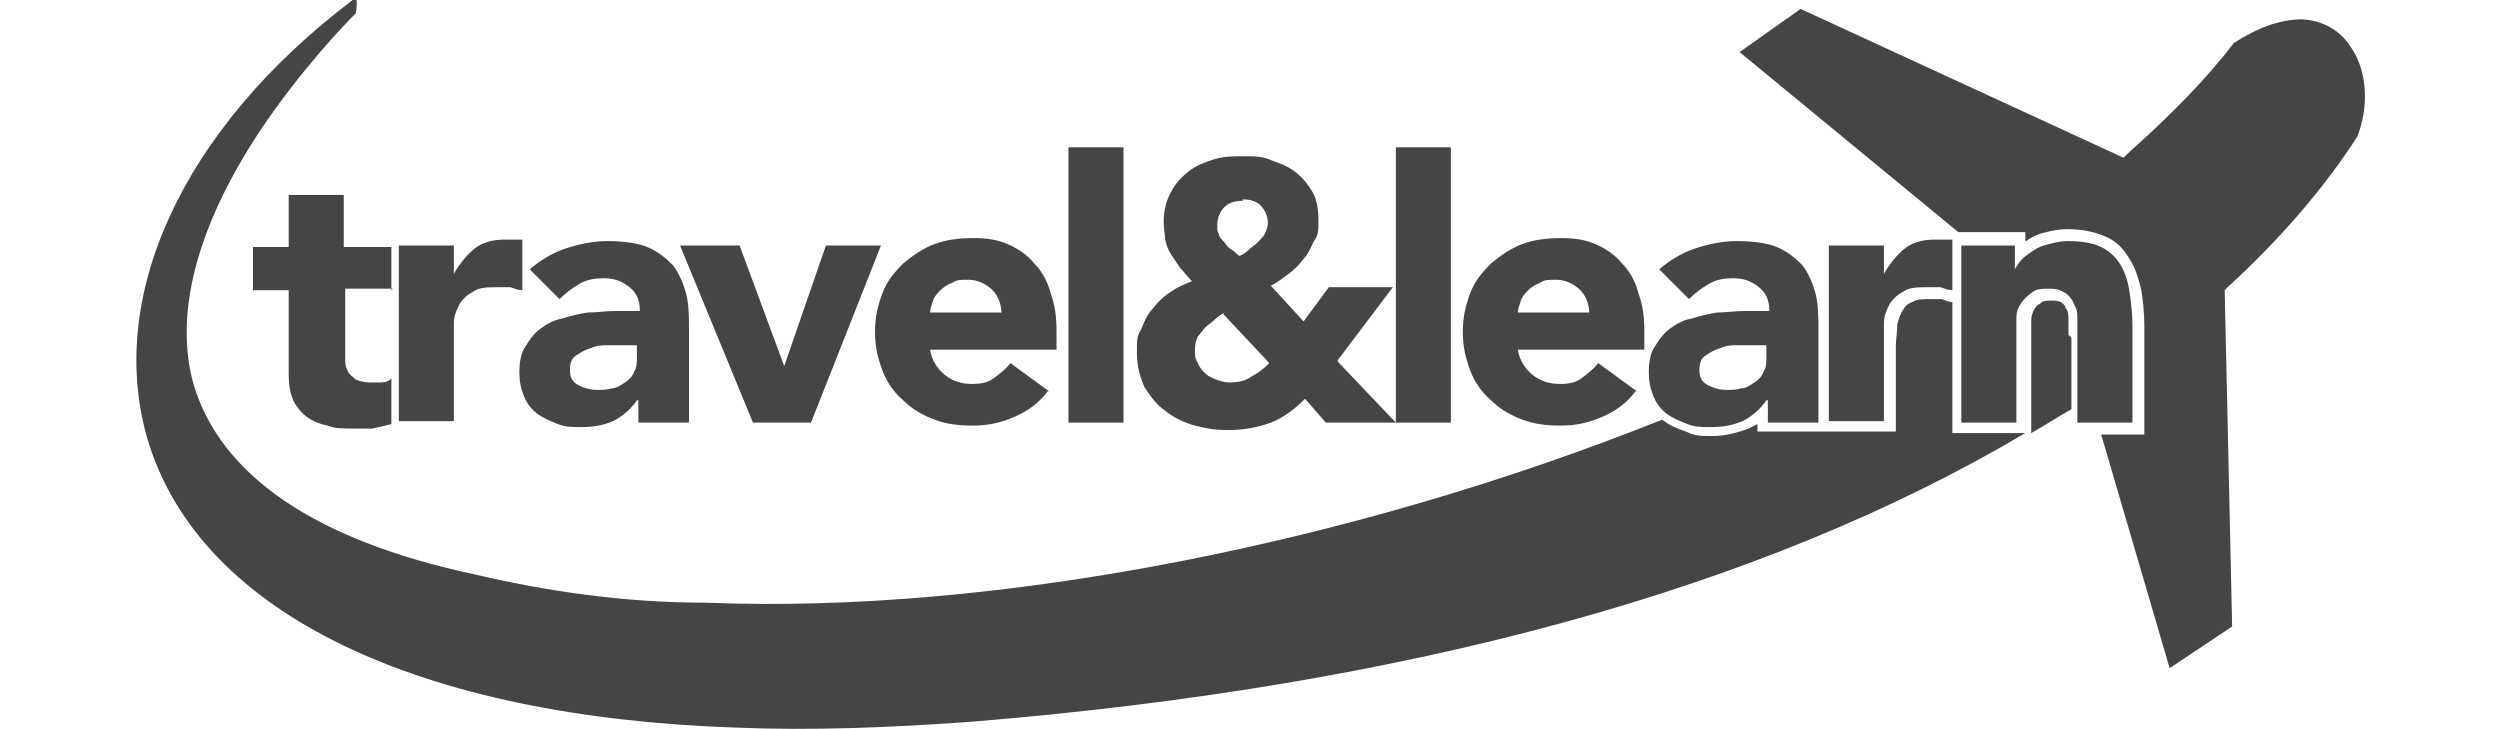 <?xml version="1.0" encoding="UTF-8"?>
<svg id="Capa_1" xmlns="http://www.w3.org/2000/svg" version="1.1" viewBox="0 0 168 49">
  <!-- Generator: Adobe Illustrator 29.8.2, SVG Export Plug-In . SVG Version: 2.1.1 Build 3)  -->
  <defs>
    <style>
      .st0 {
        fill: #454545;
      }
    </style>
  </defs>
  <g id="IHT">
    <g>
      <path class="st0" d="M158,3.2c-.5-.8-1.5-1.8-3.3-1.9-1.4,0-2.9.5-4.6,1.6-1.9,2.5-4.3,4.9-7.1,7.4l-.3.3L121,.6l-4.1,2.9,14.7,12.1h.4s4.1,0,4.1,0v.6s.1,0,.2-.1c.3-.2.7-.4,1.2-.5.4-.1.9-.2,1.4-.2,1.1,0,1.9.2,2.6.5.7.3,1.2.8,1.6,1.5.4.6.6,1.3.8,2.1.1.7.2,1.5.2,2.4v7.3h-2.9l4.6,15.7,4.2-2.8-.5-22.6.2-.2c3.6-3.3,6.5-6.7,8.7-10.1.8-2,.7-4.4-.4-6Z"/>
      <path class="st0" d="M139,22.5c0-.3,0-.7,0-1,0-.3,0-.6-.2-.8,0-.2-.2-.3-.3-.4,0,0-.2-.1-.6-.1s-.6,0-.8.2c-.2.1-.3.2-.4.4-.1.2-.2.4-.2.7,0,.3,0,.7,0,1v6.6c.9-.5,1.8-1.1,2.7-1.6v-4.8Z"/>
      <path class="st0" d="M23.7,0C12.2,8.7,7,20.1,10,29.8c3.6,11.4,18,18.4,39.6,19.1,4.9.2,10.2,0,15.7-.4,29.3-2.4,53.1-8.9,70.8-19.4h-4.9v-8.8h0c-.2,0-.5-.1-.7-.2-.2,0-.5,0-.7,0-.6,0-1,0-1.3.2-.3.1-.5.3-.6.5-.2.3-.3.6-.4,1,0,.5-.1,1-.1,1.5v5.7h-9.3v-.5c-.2.1-.4.2-.6.3-.8.3-1.6.5-2.4.5s-1.2,0-1.8-.3c-.6-.2-1.1-.4-1.6-.8-20.5,8.2-44.5,13.1-64.3,12.3h0c-5.6,0-10.8-.8-15.5-1.9-10.8-2.3-17.1-6.7-18.9-12.8-1.3-4.7.2-10.5,4.4-16.9,2.8-4.2,5.8-7.3,6.5-8,.1-.4.1-.9,0-1.1,0,0,0,0-.1,0Z"/>
    </g>
    <g>
      <path class="st0" d="M26.4,19.4h-3.2v4c0,.3,0,.6,0,.9,0,.3.1.5.2.7.1.2.3.3.5.5.2.1.6.2.9.2s.5,0,.8,0c.3,0,.6-.1.7-.3v3.1c-.4.1-.8.2-1.3.3-.4,0-.9,0-1.3,0-.6,0-1.2,0-1.7-.2-.5-.1-1-.3-1.4-.6-.4-.3-.7-.7-.9-1.1-.2-.5-.3-1-.3-1.7v-5.7h-2.4v-2.9h2.4v-3.5h3.7v3.5h3.2v2.9Z"/>
      <path class="st0" d="M26.8,16.5h3.7v1.9h0c.4-.7.9-1.3,1.4-1.7.5-.4,1.2-.6,2-.6s.4,0,.6,0c.2,0,.4,0,.6,0v3.4c-.3,0-.5-.1-.8-.2-.3,0-.5,0-.8,0-.7,0-1.3,0-1.7.3-.4.2-.7.5-.9.8-.2.4-.4.8-.4,1.3,0,.5,0,1,0,1.6v5h-3.7v-11.9Z"/>
      <path class="st0" d="M42.8,26.9h0c-.4.6-1,1.1-1.6,1.4-.7.3-1.4.4-2.1.4s-1.1,0-1.6-.2c-.5-.2-1-.4-1.4-.7-.4-.3-.7-.7-.9-1.2-.2-.5-.3-1-.3-1.6s.1-1.3.4-1.7c.3-.5.6-.9,1-1.2.4-.3.9-.6,1.5-.7.6-.2,1.1-.3,1.7-.4.6,0,1.2-.1,1.8-.1.6,0,1.1,0,1.7,0,0-.7-.2-1.2-.7-1.6-.5-.4-1-.6-1.7-.6s-1.2.1-1.7.4c-.5.3-.9.6-1.3,1l-2-2c.7-.6,1.5-1.1,2.4-1.4.9-.3,1.9-.5,2.8-.5s2,.1,2.7.4c.7.3,1.2.7,1.7,1.2.4.5.7,1.2.9,1.9.2.8.2,1.6.2,2.6v6.1h-3.4v-1.5ZM41.9,23.2c-.3,0-.6,0-1,0-.4,0-.8,0-1.2.2-.4.1-.7.3-1,.5-.3.2-.4.5-.4,1s.2.8.6,1c.4.2.8.3,1.2.3s.7,0,1-.1c.3,0,.6-.2.9-.4.3-.2.5-.4.6-.7.2-.3.2-.6.2-1v-.8h-.9Z"/>
      <path class="st0" d="M45.7,16.5h4l3,8.1h0l2.8-8.1h3.7l-4.7,11.9h-3.9l-4.9-11.9Z"/>
      <path class="st0" d="M70.4,26.3c-.6.8-1.3,1.3-2.2,1.7-.9.4-1.8.6-2.8.6s-1.8-.1-2.6-.4c-.8-.3-1.5-.7-2.1-1.3-.6-.5-1.1-1.2-1.4-2-.3-.8-.5-1.6-.5-2.6s.2-1.8.5-2.6c.3-.8.8-1.4,1.4-2,.6-.5,1.3-1,2.1-1.3.8-.3,1.7-.4,2.6-.4s1.6.1,2.3.4c.7.3,1.3.7,1.8,1.3.5.5.9,1.2,1.1,2,.3.8.4,1.6.4,2.6v1.2h-8.5c.1.7.5,1.3,1,1.7.5.4,1.1.6,1.8.6s1.1-.1,1.5-.4c.4-.3.8-.6,1.1-1l2.6,1.9ZM67.3,21.1c0-.6-.2-1.2-.6-1.6-.4-.4-1-.7-1.6-.7s-.8,0-1.1.2c-.3.1-.6.3-.8.5-.2.2-.4.4-.5.7-.1.3-.2.6-.2.8h4.9Z"/>
      <path class="st0" d="M71.8,9.9h3.7v18.5h-3.7V9.9Z"/>
      <path class="st0" d="M89.9,24.3l3.9,4.1h-4.7l-1.4-1.6c-.7.7-1.5,1.3-2.3,1.6-.8.3-1.8.5-2.8.5s-1.5-.1-2.3-.3c-.7-.2-1.4-.5-2-1-.6-.4-1-1-1.4-1.6-.3-.7-.5-1.4-.5-2.3s0-1.1.3-1.6c.2-.5.4-1,.8-1.4.3-.4.7-.8,1.2-1.1.4-.3.9-.5,1.4-.7-.3-.3-.5-.6-.8-.9-.2-.3-.4-.6-.6-.9-.2-.3-.3-.6-.4-1,0-.3-.1-.7-.1-1.2,0-.8.2-1.5.5-2,.3-.6.7-1,1.2-1.4.5-.4,1.1-.6,1.7-.8.7-.2,1.3-.2,2-.2s1.3,0,1.9.3c.6.2,1.1.4,1.6.8.5.4.8.8,1.1,1.3.3.5.4,1.2.4,1.9s0,1-.3,1.4c-.2.4-.4.9-.7,1.2-.3.4-.6.7-1,1-.4.3-.8.6-1.2.8l2.2,2.4,1.7-2.3h4.3l-3.7,4.9ZM82.3,21c-.2.1-.5.3-.7.5-.2.2-.4.3-.6.5-.2.2-.3.4-.5.6-.1.2-.2.5-.2.9s0,.6.2.9c.1.3.3.5.5.7.2.2.5.3.7.4.3.1.6.2.9.2.6,0,1.1-.1,1.5-.4.4-.2.8-.5,1.2-.9l-3.1-3.3ZM83.5,13.5c-.5,0-.9.1-1.2.4-.3.3-.5.7-.5,1.2s0,.4.1.6c0,.2.2.4.4.6.1.2.3.4.5.5s.3.3.5.4c.2-.1.4-.2.6-.4.2-.2.4-.3.6-.5.2-.2.4-.4.5-.6.1-.2.2-.5.2-.7,0-.5-.2-.9-.5-1.2-.3-.3-.7-.4-1.2-.4Z"/>
      <path class="st0" d="M93.8,9.9h3.7v18.5h-3.7V9.9Z"/>
      <path class="st0" d="M109.9,26.3c-.6.8-1.3,1.3-2.2,1.7-.9.4-1.8.6-2.8.6s-1.8-.1-2.6-.4c-.8-.3-1.5-.7-2.1-1.3-.6-.5-1.1-1.2-1.4-2-.3-.8-.5-1.6-.5-2.6s.2-1.8.5-2.6c.3-.8.8-1.4,1.4-2,.6-.5,1.3-1,2.1-1.3.8-.3,1.7-.4,2.6-.4s1.6.1,2.3.4c.7.3,1.3.7,1.8,1.3.5.5.9,1.2,1.1,2,.3.8.4,1.6.4,2.6v1.2h-8.5c.1.7.5,1.3,1,1.7.5.4,1.1.6,1.8.6s1.1-.1,1.5-.4c.4-.3.8-.6,1.1-1l2.6,1.9ZM106.8,21.1c0-.6-.2-1.2-.6-1.6-.4-.4-1-.7-1.6-.7s-.8,0-1.1.2c-.3.1-.6.3-.8.5-.2.2-.4.4-.5.7-.1.3-.2.6-.2.8h4.9Z"/>
      <path class="st0" d="M118.7,26.9h0c-.4.6-1,1.1-1.6,1.4-.7.3-1.4.4-2.1.4s-1.1,0-1.6-.2c-.5-.2-1-.4-1.4-.7-.4-.3-.7-.7-.9-1.2-.2-.5-.3-1-.3-1.6s.1-1.3.4-1.7c.3-.5.6-.9,1-1.2.4-.3.9-.6,1.5-.7.6-.2,1.1-.3,1.7-.4.6,0,1.2-.1,1.8-.1.6,0,1.1,0,1.7,0,0-.7-.2-1.2-.7-1.6-.5-.4-1-.6-1.7-.6s-1.2.1-1.7.4c-.5.3-.9.6-1.3,1l-2-2c.7-.6,1.5-1.1,2.4-1.4.9-.3,1.9-.5,2.8-.5s2,.1,2.7.4c.7.3,1.2.7,1.7,1.2.4.5.7,1.2.9,1.9.2.8.2,1.6.2,2.6v6.1h-3.4v-1.5ZM117.8,23.2c-.3,0-.6,0-1,0-.4,0-.8,0-1.2.2-.4.1-.7.3-1,.5-.3.2-.4.5-.4,1s.2.8.6,1c.4.2.8.3,1.2.3s.7,0,1-.1c.3,0,.6-.2.9-.4.3-.2.5-.4.6-.7.2-.3.2-.6.2-1v-.8h-.9Z"/>
      <path class="st0" d="M122.9,16.5h3.7v1.9h0c.4-.7.9-1.3,1.4-1.7.5-.4,1.2-.6,2-.6s.4,0,.6,0c.2,0,.4,0,.6,0v3.4c-.3,0-.5-.1-.8-.2-.3,0-.5,0-.8,0-.7,0-1.3,0-1.7.3-.4.2-.7.5-.9.8-.2.4-.4.8-.4,1.3,0,.5,0,1,0,1.6v5h-3.7v-11.9Z"/>
      <path class="st0" d="M131.9,16.5h3.5v1.6h0c.1-.2.3-.5.5-.7.2-.2.5-.4.8-.6.3-.2.6-.3,1-.4.4-.1.8-.2,1.2-.2.9,0,1.7.1,2.3.4.6.3,1,.7,1.3,1.2.3.5.5,1.1.6,1.8.1.7.2,1.4.2,2.2v6.6h-3.7v-5.8c0-.3,0-.7,0-1.1,0-.4,0-.7-.2-1-.1-.3-.3-.6-.6-.8-.3-.2-.6-.3-1.1-.3s-.9,0-1.2.3c-.3.2-.5.4-.7.7-.2.3-.3.6-.3,1,0,.4,0,.7,0,1.1v5.9h-3.7v-11.9Z"/>
    </g>
  </g>
</svg>
